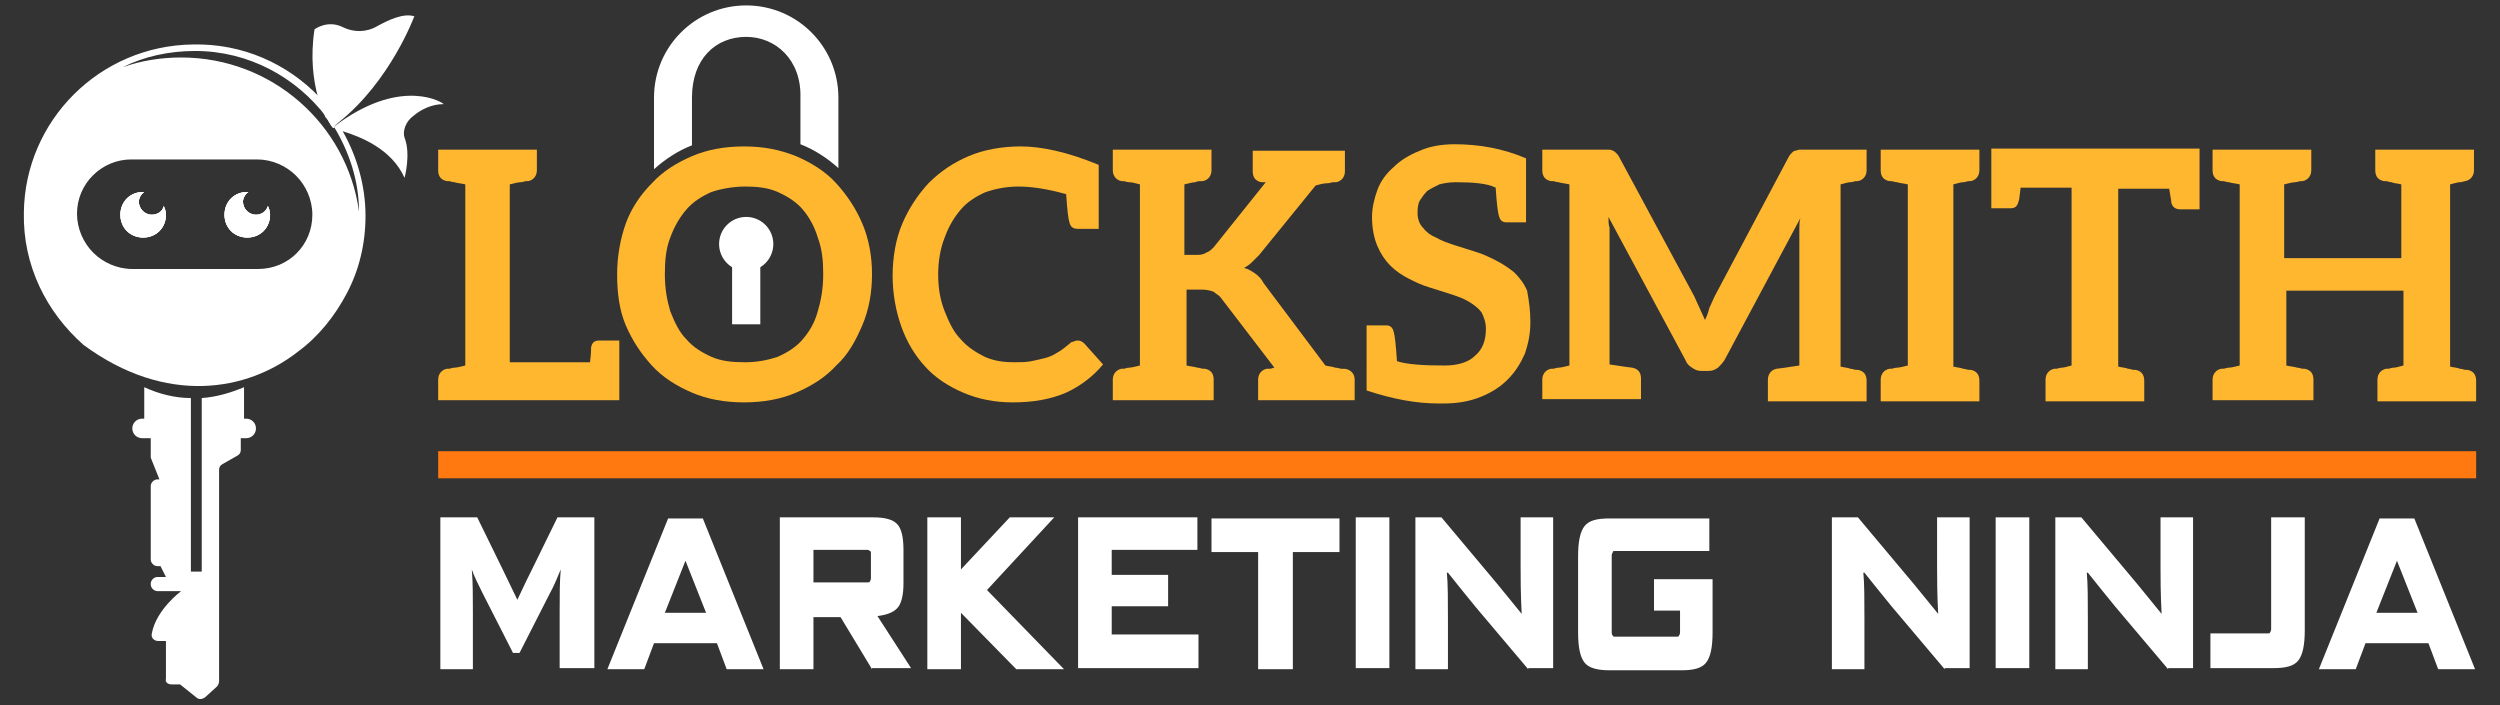 <?xml version="1.0" encoding="utf-8"?>
<!-- Generator: Adobe Illustrator 19.0.0, SVG Export Plug-In . SVG Version: 6.00 Build 0)  -->
<svg version="1.1" id="Layer_1" xmlns="http://www.w3.org/2000/svg" xmlns:xlink="http://www.w3.org/1999/xlink" x="0px" y="0px"
	 viewBox="0 0 230.5 65" style="enable-background:new 0 0 230.5 65;" xml:space="preserve">
<rect x="0" y="0" width="230.5" height="65" fill="#333333" stroke="none"/>
<style type="text/css">
	.st0{fill:#FFFFFF;}
	.st1{fill:#FFB72F;}
	.st2{fill-rule:evenodd;clip-rule:evenodd;fill:#FFFFFF;}
	.st3{fill:#FF7810;}
</style>
<g id="XMLID_1_">
	<g id="XMLID_312_">
		<path id="XMLID_315_" class="st0" d="M15.8,63.1h0.8l1.5,1.2c0.2,0.2,0.5,0.2,0.8,0l1.1-1c0.1-0.1,0.2-0.3,0.2-0.5V43.3
			c0-0.2,0.1-0.4,0.3-0.5l1.4-0.8c0.2-0.1,0.3-0.3,0.3-0.5v-1.1h0.5c0.5,0,0.9-0.4,0.9-0.9c0-0.5-0.4-0.9-0.9-0.9h-0.2v-2.9
			c-1.2,0.5-2.5,0.9-3.9,1v16h-1v-16c-1.5,0-3-0.4-4.3-1v2.9h-0.2c-0.5,0-0.9,0.4-0.9,0.9c0,0.5,0.4,0.9,0.9,0.9h0.8V42
			c0,0.1,0,0.1,0,0.2l0.8,2h-0.2c-0.3,0-0.6,0.3-0.6,0.6v6.8c0,0.3,0.3,0.6,0.6,0.6h0.3l0.5,1l-0.8,0c-0.3,0-0.6,0.3-0.6,0.6v0.1
			c0,0.3,0.3,0.6,0.6,0.6h2.2c0,0-2.3,1.7-2.7,3.9c-0.1,0.4,0.2,0.7,0.6,0.7h0.7v3.5C15.2,62.9,15.5,63.1,15.8,63.1z"/>
		<path id="XMLID_404_" class="st0" d="M24.7,19c-0.2,0.5-0.6,0.8-1.1,0.8c-0.6,0-1.2-0.5-1.2-1.2c0-0.4,0.2-0.7,0.5-0.9
			c0,0-0.1,0-0.1,0c-1.2,0-2.1,0.9-2.1,2.1c0,1.2,0.9,2.1,2.1,2.1c1.2,0,2.1-0.9,2.1-2.1C24.9,19.5,24.8,19.2,24.7,19z M14,19.8
			c-0.6,0-1.2-0.5-1.2-1.2c0-0.4,0.2-0.7,0.5-0.9c0,0-0.1,0-0.1,0c-1.2,0-2.1,0.9-2.1,2.1c0,1.2,0.9,2.1,2.1,2.1
			c1.2,0,2.1-0.9,2.1-2.1c0-0.3-0.1-0.6-0.2-0.8C15,19.5,14.5,19.8,14,19.8z M31.2,11.4c-0.1,0.1-0.3,0.2-0.4,0.3
			c-0.2-0.3-0.4-0.6-0.7-0.9c0.3,0.7,0.6,1,0.6,1s0,0,0.1,0c0,0,0,0,0,0C30.9,11.6,31,11.5,31.2,11.4z M31.3,11.3
			c0,0-0.1,0.1-0.1,0.1C31.2,11.4,31.2,11.3,31.3,11.3L31.3,11.3z"/>
		<path id="XMLID_335_" class="st0" d="M38.2,1.5c0,0-2.2,6-7,9.8c0,0-0.1,0.1-0.1,0.1c0,0,0,0,0,0c-0.1,0.1-0.3,0.2-0.4,0.3
			c-0.2-0.3-0.4-0.6-0.7-0.9c-0.2-0.5-0.5-1.1-0.7-1.9c-0.4-1.5-0.7-3.6-0.3-6.2c0,0,1.2-0.9,2.6-0.2c1,0.5,2.2,0.5,3.2-0.1
			C35.9,1.8,37.2,1.2,38.2,1.5z"/>
		<path id="XMLID_367_" class="st0" d="M31.2,11.4c-0.1,0.1-0.3,0.2-0.4,0.3c0,0,0,0,0,0c0,0-0.3-0.3-0.6-1c0.2,0.3,0.4,0.6,0.7,0.9
			C30.9,11.6,31,11.5,31.2,11.4z"/>
		<path id="XMLID_380_" class="st0" d="M31.3,11.3c0,0-0.1,0.1-0.1,0.1c0,0,0,0,0,0c-0.1,0.1-0.3,0.2-0.4,0.3c0,0,0,0,0,0
			c1.4,2.3,2.3,5,2.3,7.8c-1.1-8-8-14.2-16.4-14.2c-1.9,0-3.7,0.3-5.4,0.9c2-1,4.3-1.5,6.7-1.5c4.9,0,9.3,2.4,12.1,6.1
			c-0.2-0.5-0.5-1.1-0.7-1.9c-2.9-3-7-4.9-11.6-4.8C9.2,4.2,2.3,11.1,2.2,19.6c-0.1,4.9,2.1,9.2,5.5,12.2c7.6,5.6,15.1,4.3,19.8,0.6
			c0,0,0,0,0,0c1.9-1.4,3.4-3.3,4.5-5.4c1.1-2.1,1.7-4.5,1.7-7.1c0-2.8-0.8-5.5-2.1-7.8c1.6,0.5,4.5,1.6,5.7,4.3c0,0,0.6-2.2,0-3.7
			c-0.2-0.6,0.1-1.5,0.8-2c0.7-0.6,1.7-1.1,2.8-1.1C40.9,9.5,37.2,7.1,31.3,11.3z M23.8,24.8H12.2c-1.4,0-2.7-0.6-3.6-1.5
			s-1.5-2.2-1.5-3.6c0-2.8,2.3-5,5-5h11.6c1.4,0,2.7,0.6,3.6,1.5s1.5,2.2,1.5,3.6C28.8,22.6,26.6,24.8,23.8,24.8z"/>
		<path id="XMLID_366_" class="st0" d="M30.7,11.7C30.7,11.7,30.7,11.7,30.7,11.7C30.7,11.7,30.7,11.7,30.7,11.7
			C30.7,11.7,30.7,11.7,30.7,11.7c0.1-0.1,0.3-0.2,0.4-0.3C31,11.5,30.9,11.6,30.7,11.7z"/>
		<path id="XMLID_354_" class="st0" d="M30.8,11.8C30.7,11.7,30.7,11.7,30.8,11.8c-0.1,0-0.3-0.3-0.7-1
			C30.3,11.1,30.5,11.4,30.8,11.8C30.7,11.7,30.7,11.7,30.8,11.8C30.7,11.7,30.7,11.7,30.8,11.8z"/>
		<path id="XMLID_351_" class="st0" d="M15.1,19c0.1,0.3,0.2,0.5,0.2,0.8c0,1.2-0.9,2.1-2.1,2.1c-1.2,0-2.1-0.9-2.1-2.1
			c0-1.2,0.9-2.1,2.1-2.1c0,0,0.1,0,0.1,0c-0.3,0.2-0.5,0.6-0.5,0.9c0,0.6,0.5,1.2,1.2,1.2C14.5,19.8,15,19.5,15.1,19z"/>
		<path id="XMLID_352_" class="st0" d="M24.9,19.8c0,1.2-0.9,2.1-2.1,2.1c-1.2,0-2.1-0.9-2.1-2.1c0-1.2,0.9-2.1,2.1-2.1
			c0,0,0.1,0,0.1,0c-0.3,0.2-0.5,0.6-0.5,0.9c0,0.6,0.5,1.2,1.2,1.2c0.5,0,1-0.3,1.1-0.8C24.8,19.2,24.9,19.5,24.9,19.8z"/>
		<g id="XMLID_311_">
			<path id="XMLID_346_" class="st0" d="M15.3,19.8c0,1.2-0.9,2.1-2.1,2.1c-1.2,0-2.1-0.9-2.1-2.1c0-1.2,0.9-2.1,2.1-2.1
				c0,0,0.1,0,0.1,0c-0.3,0.2-0.5,0.6-0.5,0.9c0,0.6,0.5,1.2,1.2,1.2c0.5,0,1-0.3,1.1-0.8C15.2,19.2,15.3,19.5,15.3,19.8z"/>
			<path id="XMLID_334_" class="st0" d="M24.9,19.8c0,1.2-0.9,2.1-2.1,2.1c-1.2,0-2.1-0.9-2.1-2.1c0-1.2,0.9-2.1,2.1-2.1
				c0,0,0.1,0,0.1,0c-0.3,0.2-0.5,0.6-0.5,0.9c0,0.6,0.5,1.2,1.2,1.2c0.5,0,1-0.3,1.1-0.8C24.8,19.2,24.9,19.5,24.9,19.8z"/>
		</g>
	</g>
	<g id="XMLID_313_">
		<path id="XMLID_56_" class="st1" d="M57.1,31.4v3.2v0.6v1.7h-0.8h-0.1H42.8h-2.4V35c0-0.5,0.3-0.9,0.8-1c0,0,0.1,0,0.2,0
			c0.1,0,0.3-0.1,0.5-0.1c0.2,0,0.6-0.1,1-0.2V17c-0.4-0.1-0.7-0.1-1-0.2c-0.2,0-0.4-0.1-0.5-0.1c-0.1,0-0.2,0-0.2,0
			c-0.5-0.1-0.8-0.4-0.8-1v-1.9h2.4h4.3h2.4v1.9c0,0.5-0.3,0.9-0.8,1c0,0-0.1,0-0.2,0c-0.1,0-0.3,0.1-0.5,0.1c-0.2,0-0.6,0.1-1,0.2
			v16.4h7.4c0.1-0.8,0.1-1.2,0.1-1.4c0.1-0.4,0.3-0.6,0.7-0.6H57.1z"/>
		<path id="XMLID_58_" class="st1" d="M79.5,30c-0.6,1.4-1.3,2.7-2.4,3.7c-1,1.1-2.3,1.9-3.7,2.5c-1.4,0.6-3,0.9-4.8,0.9
			s-3.4-0.3-4.8-0.9c-1.4-0.6-2.7-1.4-3.7-2.5c-1-1.1-1.8-2.3-2.4-3.7c-0.6-1.4-0.8-3-0.8-4.7c0-1.7,0.3-3.3,0.8-4.7
			s1.4-2.7,2.4-3.7c1-1.1,2.3-1.9,3.7-2.5c1.4-0.6,3-0.9,4.8-0.9s3.3,0.3,4.8,0.9c1.4,0.6,2.7,1.4,3.7,2.5c1,1.1,1.8,2.3,2.4,3.7
			s0.9,3,0.9,4.7C80.4,27,80.1,28.6,79.5,30z M75.4,21.9c-0.3-1-0.8-1.9-1.4-2.6c-0.6-0.7-1.4-1.2-2.3-1.6c-0.9-0.4-1.9-0.5-3-0.5
			c-1.1,0-2.2,0.2-3.1,0.5c-0.9,0.4-1.7,0.9-2.3,1.6c-0.6,0.7-1.1,1.5-1.5,2.6c-0.4,1-0.5,2.1-0.5,3.4c0,1.3,0.2,2.4,0.5,3.4
			c0.4,1,0.8,1.9,1.5,2.6c0.6,0.7,1.4,1.2,2.3,1.6c0.9,0.4,1.9,0.5,3.1,0.5c1.1,0,2.1-0.2,3-0.5c0.9-0.4,1.7-0.9,2.3-1.6
			c0.6-0.7,1.1-1.5,1.4-2.6c0.3-1,0.5-2.1,0.5-3.4C75.9,24,75.8,23,75.4,21.9z"/>
		<path id="XMLID_61_" class="st1" d="M98.6,20.5c-0.1-0.3-0.2-1.1-0.3-2.6c-1.8-0.5-3.2-0.7-4.4-0.7c-1.1,0-2.1,0.2-3,0.5
			c-0.9,0.4-1.7,0.9-2.3,1.6c-0.6,0.7-1.1,1.5-1.5,2.6c-0.4,1-0.6,2.2-0.6,3.4c0,1.3,0.2,2.4,0.6,3.4c0.4,1,0.8,1.9,1.5,2.6
			c0.6,0.7,1.4,1.2,2.2,1.6c0.9,0.4,1.8,0.5,2.7,0.5c0.6,0,1.1,0,1.6-0.1c0.5-0.1,0.9-0.2,1.3-0.3c0.4-0.1,0.8-0.3,1.1-0.5
			c0.4-0.2,0.7-0.5,1.1-0.8c0.1-0.1,0.2-0.2,0.4-0.2c0.1-0.1,0.3-0.1,0.4-0.1c0.2,0,0.4,0.1,0.6,0.3l1.7,1.9c-0.9,1.1-2.1,2-3.4,2.6
			c-1.4,0.6-3,0.9-4.9,0.9c-1.7,0-3.2-0.3-4.6-0.9c-1.4-0.6-2.6-1.4-3.5-2.4c-1-1.1-1.7-2.3-2.2-3.7c-0.5-1.4-0.8-3-0.8-4.7
			c0-1.7,0.3-3.4,0.9-4.8c0.6-1.4,1.4-2.6,2.4-3.7c1.1-1.1,2.3-1.9,3.7-2.5c1.4-0.6,3.1-0.9,4.8-0.9c1.9,0,4.3,0.5,7.2,1.7v5.9h-1.9
			C98.9,21.1,98.7,20.9,98.6,20.5z"/>
		<path id="XMLID_63_" class="st1" d="M124.9,35v1.9h-0.2h-2.2h-1.2h-0.4h-4.9V35c0-0.5,0.3-0.9,0.8-1c0,0,0.1,0,0.3,0
			c0.1,0,0.3-0.1,0.4-0.1l-4.9-6.4c-0.2-0.3-0.5-0.4-0.7-0.6c-0.3-0.1-0.6-0.2-1.1-0.2h-1.4v7c0.4,0.1,0.7,0.1,1,0.2
			c0.2,0,0.4,0.1,0.5,0.1c0.1,0,0.2,0,0.2,0c0.5,0.1,0.8,0.4,0.8,1v1.9h-2.4H105h-2.4V35c0-0.5,0.3-0.9,0.8-1c0,0,0.1,0,0.2,0
			c0.1,0,0.3-0.1,0.5-0.1c0.2,0,0.6-0.1,1-0.2V17c-0.4-0.1-0.7-0.2-1-0.2c-0.2,0-0.4-0.1-0.5-0.1c-0.1,0-0.2,0-0.2,0
			c-0.5-0.1-0.8-0.5-0.8-1v-1.9h2.4h4.3h2.4v1.9c0,0.5-0.3,0.9-0.8,1c0,0-0.1,0-0.2,0c-0.1,0-0.3,0-0.5,0.1c-0.2,0-0.6,0.1-1,0.2
			v6.5h1c0.4,0,0.7,0,1-0.2c0.3-0.1,0.5-0.3,0.7-0.5l4.8-6c-0.1,0-0.1,0-0.2,0c-0.1,0-0.2,0-0.2,0c-0.5-0.1-0.8-0.4-0.8-1v-1.9h5.3
			h0.8h2.4v1.9c0,0.5-0.3,0.9-0.8,1c-0.1,0-0.1,0-0.3,0c-0.1,0-0.3,0.1-0.6,0.1c-0.3,0-0.6,0.1-1,0.2l-5.2,6.4
			c-0.3,0.3-0.5,0.5-0.7,0.7c-0.2,0.2-0.5,0.4-0.7,0.5c0.4,0.1,0.7,0.3,1,0.5c0.3,0.2,0.6,0.5,0.8,0.9l5.7,7.6
			c0.4,0.1,0.7,0.1,0.9,0.2c0.3,0,0.4,0.1,0.6,0.1c0.1,0,0.2,0,0.3,0C124.6,34.1,124.9,34.5,124.9,35z"/>
		<path id="XMLID_65_" class="st1" d="M141.1,29.7c0,1.1-0.2,2-0.5,2.9c-0.4,0.9-0.9,1.7-1.6,2.4c-0.7,0.7-1.5,1.2-2.5,1.6
			c-1,0.4-2.1,0.6-3.4,0.6h-0.5c-2,0-4.2-0.4-6.6-1.2v-0.6V30h0.1h0.4h1.3c0.4,0,0.6,0.2,0.7,0.6c0.1,0.3,0.2,1.2,0.3,2.7
			c0.9,0.3,2.4,0.4,4.4,0.4c1.2,0,2.2-0.3,2.8-0.9c0.7-0.6,1-1.4,1-2.5c0-0.6-0.2-1.1-0.4-1.5c-0.3-0.4-0.7-0.7-1.2-1
			c-0.5-0.3-1.1-0.5-1.7-0.7c-0.6-0.2-1.3-0.4-1.9-0.6c-0.7-0.2-1.3-0.5-1.9-0.8c-0.6-0.3-1.2-0.7-1.7-1.2c-0.5-0.5-0.9-1.1-1.2-1.8
			c-0.3-0.7-0.5-1.6-0.5-2.7c0-0.8,0.2-1.7,0.5-2.5c0.3-0.8,0.8-1.5,1.5-2.1c0.6-0.6,1.4-1.1,2.4-1.5c0.9-0.4,2-0.6,3.2-0.6
			c2.3,0,4.5,0.4,6.6,1.3v5.9h-0.1h-0.4h-1.3c-0.4,0-0.6-0.2-0.7-0.6c-0.1-0.3-0.2-1.1-0.3-2.6c-0.8-0.4-2.1-0.5-3.7-0.5
			c-0.6,0-1.1,0.1-1.5,0.2c-0.4,0.2-0.8,0.4-1.1,0.6c-0.3,0.3-0.5,0.6-0.7,0.9c-0.2,0.4-0.2,0.8-0.2,1.2c0,0.5,0.2,1,0.5,1.3
			c0.3,0.4,0.7,0.7,1.2,0.9c0.5,0.3,1.1,0.5,1.7,0.7c0.6,0.2,1.3,0.4,1.9,0.6c0.7,0.2,1.3,0.5,1.9,0.8c0.6,0.3,1.2,0.7,1.7,1.1
			c0.5,0.5,0.9,1,1.2,1.7C141,27.9,141.1,28.7,141.1,29.7z"/>
		<path id="XMLID_67_" class="st1" d="M171.1,16.7c-0.1,0-0.3,0.1-0.5,0.1c-0.2,0-0.5,0.1-0.9,0.2v16.8c0.4,0.1,0.7,0.1,0.9,0.2
			c0.2,0,0.4,0.1,0.5,0.1c0.1,0,0.2,0,0.2,0c0.5,0.1,0.8,0.4,0.8,1v1.9h-2.4h-3.8H163V35c0-0.5,0.3-0.9,0.8-1c0.1,0,0.8-0.1,2.1-0.3
			V22c0-0.3,0-0.6,0-0.9c0-0.3,0-0.7,0.1-1l-7,13.1c-0.2,0.3-0.4,0.5-0.6,0.7c-0.3,0.2-0.5,0.3-0.9,0.3h-0.6c-0.4,0-0.6-0.1-0.9-0.3
			c-0.3-0.2-0.5-0.4-0.6-0.7L148.3,20c0,0.4,0,0.7,0.1,1c0,0.3,0,0.6,0,0.9v11.7c1.3,0.2,2,0.3,2.1,0.3c0.5,0.1,0.8,0.4,0.8,1v1.9
			h-2.9h-3.8h-2.4V35c0-0.5,0.3-0.9,0.8-1c0,0,0.1,0,0.2,0c0.1,0,0.3-0.1,0.5-0.1c0.2,0,0.6-0.1,1-0.2V17c-0.4-0.1-0.7-0.1-1-0.2
			c-0.2,0-0.4-0.1-0.5-0.1c-0.1,0-0.2,0-0.2,0c-0.5-0.1-0.8-0.4-0.8-1v-1.9h2.4h3.2c0.2,0,0.4,0,0.5,0c0.1,0,0.3,0,0.4,0.1
			c0.1,0,0.2,0.1,0.3,0.2c0.1,0.1,0.2,0.2,0.3,0.4l6.9,12.8c0.2,0.4,0.3,0.7,0.5,1.1c0.2,0.4,0.3,0.7,0.5,1.1
			c0.2-0.4,0.3-0.7,0.4-1.1c0.2-0.4,0.3-0.7,0.5-1.1l6.8-12.8c0.1-0.2,0.2-0.3,0.3-0.4c0.1-0.1,0.2-0.2,0.3-0.2
			c0.1,0,0.3-0.1,0.4-0.1c0.1,0,0.3,0,0.5,0h3.3h2.4v1.9c0,0.5-0.3,0.9-0.8,1C171.2,16.7,171.2,16.7,171.1,16.7z"/>
		<path id="XMLID_69_" class="st1" d="M181.5,16.7c-0.1,0-0.3,0.1-0.5,0.1c-0.2,0-0.5,0.1-0.9,0.2v16.8c0.4,0.1,0.7,0.1,0.9,0.2
			c0.2,0,0.4,0.1,0.5,0.1c0.1,0,0.2,0,0.2,0c0.5,0.1,0.8,0.4,0.8,1v1.9h-2.4h-4.3h-2.4V35c0-0.5,0.3-0.9,0.8-1c0,0,0.1,0,0.2,0
			c0.1,0,0.3-0.1,0.5-0.1c0.2,0,0.6-0.1,1-0.2V17c-0.4-0.1-0.7-0.1-1-0.2c-0.2,0-0.4-0.1-0.5-0.1c-0.1,0-0.2,0-0.2,0
			c-0.5-0.1-0.8-0.4-0.8-1v-1.9h2.4h4.3h2.4v1.9c0,0.5-0.3,0.9-0.8,1C181.7,16.7,181.6,16.7,181.5,16.7z"/>
		<path id="XMLID_71_" class="st1" d="M202.8,13.8v5.5h-0.1h-0.4H201c-0.4,0-0.7-0.2-0.8-0.6c0-0.2-0.1-0.6-0.2-1.3h-4.7v16.4
			c0.4,0.1,0.7,0.1,0.9,0.2c0.2,0,0.4,0.1,0.5,0.1c0.1,0,0.2,0,0.2,0c0.5,0.1,0.8,0.4,0.8,1v1.9h-2.4h-4.3h-2.4V35
			c0-0.5,0.3-0.9,0.8-1c0,0,0.1,0,0.2,0c0.1,0,0.3-0.1,0.5-0.1c0.2,0,0.5-0.1,0.9-0.2V17.3h-4.7c-0.1,0.7-0.1,1.1-0.2,1.3
			c-0.1,0.4-0.3,0.6-0.7,0.6h-1.3h-0.4h-0.1v-5.5h0.5h0h18.2H202.8z"/>
		<path id="XMLID_73_" class="st1" d="M227.3,16.7c-0.1,0-0.3,0.1-0.5,0.1c-0.2,0-0.5,0.1-0.9,0.2v16.8c0.4,0.1,0.7,0.1,0.9,0.2
			c0.2,0,0.4,0.1,0.5,0.1c0.1,0,0.2,0,0.2,0c0.5,0.1,0.8,0.4,0.8,1v1.9h-2.4h-4.3h-2.4V35c0-0.5,0.3-0.9,0.8-1c0,0,0.1,0,0.2,0
			c0.1,0,0.3-0.1,0.5-0.1c0.2,0,0.5-0.1,0.9-0.2v-6.9h-10.8v6.9c0.4,0.1,0.7,0.1,1,0.2c0.2,0,0.4,0.1,0.5,0.1c0.1,0,0.2,0,0.2,0
			c0.5,0.1,0.8,0.4,0.8,1v1.9h-2.4h-4.3H204V35c0-0.5,0.3-0.9,0.8-1c0,0,0.1,0,0.2,0c0.1,0,0.3-0.1,0.5-0.1c0.2,0,0.6-0.1,1-0.2V17
			c-0.4-0.1-0.7-0.1-1-0.2c-0.2,0-0.4-0.1-0.5-0.1c-0.1,0-0.2,0-0.2,0c-0.5-0.1-0.8-0.4-0.8-1v-1.9h2.4h4.3h2.4v1.9
			c0,0.5-0.3,0.9-0.8,1c0,0-0.1,0-0.2,0c-0.1,0-0.3,0.1-0.5,0.1c-0.2,0-0.6,0.1-1,0.2v6.8h10.8V17c-0.4-0.1-0.7-0.1-0.9-0.2
			c-0.2,0-0.4-0.1-0.5-0.1c-0.1,0-0.2,0-0.2,0c-0.5-0.1-0.8-0.4-0.8-1v-1.9h2.4h4.3h2.4v1.9c0,0.5-0.3,0.9-0.8,1
			C227.4,16.7,227.4,16.7,227.3,16.7z"/>
	</g>
	<g id="XMLID_316_">
		<path id="XMLID_75_" class="st0" d="M51.6,61.7v-5.2c0-1.5,0-2.9,0.1-4h0c-0.3,0.7-0.6,1.5-1,2.2l-2.8,5.5h-0.6l-2.8-5.5
			c-0.4-0.8-0.8-1.6-1-2.2h0c0.1,1.2,0.1,2.5,0.1,4v5.2h-3V47.7h3.4l2.3,4.7l1.4,2.9c0.6-1.3,1.1-2.3,1.4-2.9l2.3-4.7h3.4v13.9H51.6
			z"/>
		<path id="XMLID_77_" class="st0" d="M67,61.7l-0.9-2.4h-5.8l-0.9,2.4H56l5.6-13.9h3.2l5.6,13.9H67z M61.3,56.5h3.8l-1.9-4.8h0
			L61.3,56.5z"/>
		<path id="XMLID_80_" class="st0" d="M80.4,61.7l-2.9-4.8H75v4.8h-3.1V47.7h8.6c1.1,0,1.8,0.2,2.2,0.6c0.4,0.4,0.6,1.2,0.6,2.4v3.1
			c0,1.1-0.2,1.9-0.6,2.3c-0.4,0.4-1,0.6-1.8,0.7l3.1,4.8H80.4z M80.3,51.1c0-0.2,0-0.3-0.1-0.3c0,0-0.1-0.1-0.2-0.1H75v3H80
			c0.1,0,0.2,0,0.2-0.1c0,0,0.1-0.1,0.1-0.3V51.1z"/>
		<path id="XMLID_83_" class="st0" d="M93.7,61.7l-5.1-5.2v5.2h-3.1V47.7h3.1v4.8l4.5-4.8h4.1L91,54.4l7.1,7.3H93.7z"/>
		<path id="XMLID_85_" class="st0" d="M99.4,61.7V47.7h11v3h-7.9V53h5.2v2.9h-5.2v2.6h8v3.1H99.4z"/>
		<path id="XMLID_87_" class="st0" d="M116,61.7V50.9h-4.3v-3.1h11.8v3.1h-4.3v10.8H116z"/>
		<path id="XMLID_89_" class="st0" d="M125,61.7V47.7h3.1v13.9H125z"/>
		<path id="XMLID_91_" class="st0" d="M140.9,61.7l-4.9-5.8c-0.9-1.1-1.7-2.1-2.5-3.1h-0.1c0.1,1,0.1,2.5,0.1,4.4v4.5h-3V47.7h2.4
			l5.2,6.2l2.2,2.7h0c-0.1-1.9-0.1-3.4-0.1-4.4v-4.5h3v13.9H140.9z"/>
		<path id="XMLID_93_" class="st0" d="M148.4,61.8c-1.1,0-1.9-0.2-2.3-0.7c-0.4-0.5-0.6-1.4-0.6-2.8v-7c0-1.4,0.2-2.3,0.6-2.8
			c0.4-0.5,1.1-0.7,2.3-0.7h9.2v3h-8.7c-0.1,0-0.2,0-0.2,0.1c0,0.1-0.1,0.1-0.1,0.3v7.1c0,0.1,0,0.2,0.1,0.3c0,0.1,0.1,0.1,0.2,0.1
			h5.7c0.1,0,0.2,0,0.2-0.1c0,0,0.1-0.1,0.1-0.3v-2h-2.4v-2.9h5.4v4.9c0,1.4-0.2,2.3-0.6,2.8c-0.4,0.5-1.1,0.7-2.3,0.7H148.4z"/>
		<path id="XMLID_95_" class="st0" d="M179.3,61.7l-4.9-5.8c-0.9-1.1-1.7-2.1-2.5-3.1h-0.1c0.1,1,0.1,2.5,0.1,4.4v4.5h-3V47.7h2.4
			l5.2,6.2l2.2,2.7h0c-0.1-1.9-0.1-3.4-0.1-4.4v-4.5h3v13.9H179.3z"/>
		<path id="XMLID_97_" class="st0" d="M184,61.7V47.7h3.1v13.9H184z"/>
		<path id="XMLID_99_" class="st0" d="M199.9,61.7l-4.9-5.8c-0.9-1.1-1.7-2.1-2.5-3.1h-0.1c0.1,1,0.1,2.5,0.1,4.4v4.5h-3V47.7h2.4
			l5.2,6.2l2.2,2.7h0c-0.1-1.9-0.1-3.4-0.1-4.4v-4.5h3v13.9H199.9z"/>
		<path id="XMLID_101_" class="st0" d="M203.8,61.7v-3.3h5.3c0.1,0,0.2,0,0.2-0.1c0,0,0.1-0.1,0.1-0.3V47.7h3.1v10.4
			c0,1.4-0.2,2.3-0.6,2.8c-0.4,0.5-1.1,0.7-2.3,0.7H203.8z"/>
		<path id="XMLID_103_" class="st0" d="M224.8,61.7l-0.9-2.4h-5.8l-0.9,2.4h-3.4l5.6-13.9h3.2l5.6,13.9H224.8z M219.1,56.5h3.8
			l-1.9-4.8h0L219.1,56.5z"/>
	</g>
	<g id="XMLID_314_">
		<circle id="XMLID_397_" class="st2" cx="68.8" cy="22.5" r="2.5"/>
		<rect id="XMLID_387_" x="67.5" y="24.2" class="st2" width="2.6" height="5.7"/>
	</g>
	<path id="XMLID_374_" class="st2" d="M68.8,0.5C68.8,0.5,68.8,0.5,68.8,0.5c-4.7,0-8.5,3.8-8.5,8.5v6.6c1-0.9,2.2-1.7,3.5-2.2V9
		c0-3.6,2.2-5.6,5-5.6c0,0,0,0,0,0c2.7,0,5.1,2.1,5,5.6v4.3c1.3,0.5,2.5,1.3,3.5,2.2V9C77.3,4.3,73.5,0.5,68.8,0.5z"/>
	<g id="XMLID_405_">
		<rect id="XMLID_55_" x="40.4" y="41.6" class="st3" width="187.9" height="2.5"/>
	</g>
</g>
</svg>
